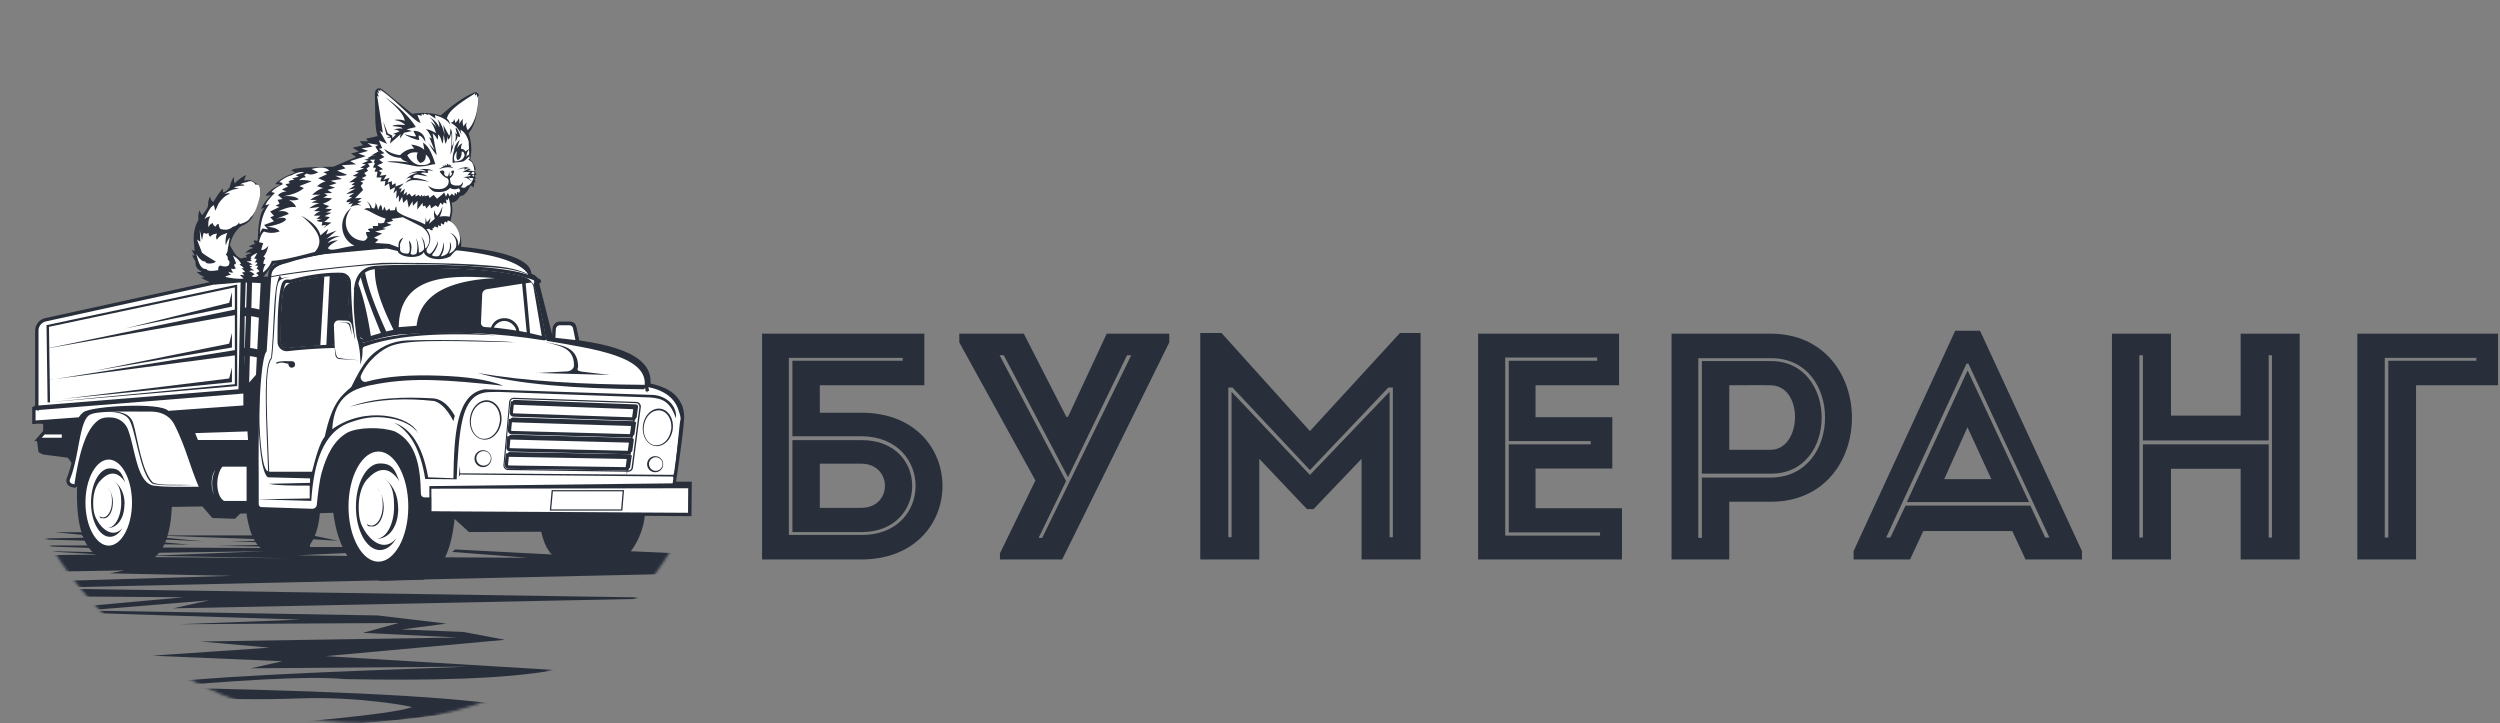 <svg xmlns="http://www.w3.org/2000/svg" width="992" height="287" fill="none" viewBox="0 0 992 287">
  <rect x="0" y="0" width="992" height="287" fill="#808080" stroke="none"/>
  <path fill="#282F3B" d="M958.688 152.88V222h-23.296v-89.6H991.2v20.48h-32.512Zm23.936-9.728V142h-36.352v71.296h1.408v-70.144h34.944ZM912.516 132.4V222h-23.424v-35.968h-27.648V222H838.02v-89.6h23.424v32.512h27.648V132.4h23.424ZM848.9 213.296h1.408v-36.992h49.92v36.992h1.28v-72.32h-1.28v33.792h-49.92v-33.792H848.9v72.32Zm-68.213-66.176-24.064 52.096h48.512l-24.32-52.096h-.128Zm23.04 74.88-5.248-11.264h-35.328L757.903 222h-22.4v-3.328l40.32-87.424h9.856l40.448 87.424V222h-22.4Zm9.472-8.704-32.128-68.992h-.768l-31.872 68.992h1.664l6.016-12.672h49.536l5.888 12.672h1.664Zm-32.512-43.776 9.472 20.608h-18.688l9.216-20.608Zm-77.868 19.968c28.416-.256 28.544-47.36 0-47.36h-28.928v71.296h1.408v-23.936h27.52ZM686.179 222h-22.912v-89.6h39.424c42.88.128 42.88 66.688 0 66.688h-16.512V222Zm-10.88-78.72h27.52c26.496 0 26.88 44.672 0 44.672h-27.52V143.28Zm27.264 35.2c12.544 0 13.312-25.472 0-25.6-5.376-.128-11.136 0-16.384 0v25.6h16.384Zm-105.294-36.608v70.656h37.632v-1.28h-36.224v-34.944h32.512v-1.28h-32.512v-31.872h35.072v-1.28h-36.48Zm45.184-9.472v20.48h-33.152v12.672h30.464v20.352h-30.464v15.744h34.304V222h-57.088v-89.6h55.936Zm-122.669 38.656 35.712-38.912h8.192V222h-23.424v-39.936l-19.072 19.968h-2.56l-18.944-19.968V222h-23.424v-89.856h8.448l35.072 38.912Zm31.616 42.112h1.28v-59.392h-1.792l-31.104 32.768-30.72-32.768H487.4v59.392h1.28V155.44l31.104 33.024L551.4 155.44v57.728Zm-154.757-72.192 26.368 49.92-10.88 22.528h1.408l35.328-72.448h-1.664l-23.424 48.384-25.472-48.384h-1.664Zm.128 81.024v-2.432l14.08-28.928-30.208-54.784V132.4h25.6l16.896 33.024h.64l15.36-33.024h24.832v3.456L421.475 222h-24.704Zm-54.827-10.88h-27.52v-36.48h27.52c26.88 0 26.496 36.48 0 36.48Zm-.256-27.136h-16.384v17.536h16.384c12.672 0 12.544-17.536 0-17.536Zm-16.384-20.224h16.512c42.88 0 42.88 58.112 0 58.24h-39.424v-89.6h64.384v20.48h-41.472v10.88ZM358.2 142h-45.184v70.272h28.928c28.544 0 28.416-38.912 0-39.168h-27.52v-29.952H358.2V142Z"/>
  <mask id="a" width="288" height="287" x="0" y="0" maskUnits="userSpaceOnUse" style="mask-type:luminance">
    <path fill="#fff" d="M143.731 286.786c79.381 0 143.732-64.199 143.732-143.393S223.112 0 143.731 0C64.351 0 0 64.2 0 143.393c0 79.194 64.35 143.393 143.731 143.393Z"/>
  </mask>
  <g mask="url(#a)">
    <path fill="#282F3B" d="M142.448 309.421c6.539-10.584-2.628-20.127-16.744-22.084 16.683.734 46.81-3.243 76.877-7.219-30.739-4.649-84.699-6.179-140.86-7.402 29.822-2.447 59.155-4.711 75.288-3.242 33.183.611 63.005.061 83.294-3.61l-91.055-5.505 71.133-6.485-16.5-3.12-24.566-.979 17.844-2.324-27.316-3.242-115.988-1.958 49.133-4.038-14.3 3.182 201.786-4.099-259.78-3.915 277.686-6.118-12.834-1.652 14.3-.611s-16.622-3.181-16.194-3.181c.428 0 18.883-1.224 18.883-1.224l-76.388-3.364 14.667 2.324-13.506-.183 13.872 1.284-50.599-2.63-1.1.979 29.944 2.324-32.144-.183-59.216-.796 31.228-1.468-3.85-1.835h-22.428l.183-3.12 11 .673-10.205-2.141h-62.7l46.017 1.652 1.894.428-17.66.245 16.255.55 2.566.734-24.2.551 22.917.306-1.772.55-46.505-.244.978-1.285 13.26.183-13.26-1.223 1.1-.918 17.66.796-19.25-1.836-4.827 6.485 49.01-.734-46.016 1.835 54.694.979-64.471-.551-12.65-4.527-4.706-5.261H21.633l10.756 1.04 1.1 1.163-26.095.428 26.828.734.978 1.896H8.189c0 .061 27.56.979 27.56.979s4.645 1.713 4.156 1.713c-.489 0-23.1-.489-23.1-.489l23.345 1.407-50.05.55 17.967.673-12.161.306 11 .979-23.222 1.162s23.222.428 22.794.428c-.428 0-19.128 1.285-19.128 1.285l21.755-.489-13.077.917 19.127 1.407H7.272c0 .061 18.333.734 18.333.734l-5.744-1.162 29.455-.489-5.805 1.162 48.643.979-98.937 2.936 17.722.551-17.417 2.08 40.455 1.223-21.327 1.285 60.194.428-60.622 5.506 106.943 3.364-48.094 1.835 87.083-.489-14.178 3.915 37.705 1.835-102.054 1.591 27.316 2.447-46.627 3.181 51.76 2.202-12.588 2.814 86.593-.673c-54.266 2.019-110.793 3.916-133.098 8.014-.184 3.61 35.016 5.751 65.877 4.588 23.955-.856 45.099 3.304 44.549 3.487-8.067 3.059-53.41 6.607-52.983 6.546 0 0 32.083 3.976 32.206 22.084l-.184.184Z"/>
  </g>
  <path fill="#282F3B" d="M106.943 109.747H96.126l-81.52 51.876-1.1 5.995 3.605.612v2.997l-2.506 3.12.673 5.078 1.772.917 9.838 1.285 4.095 5.445c-1.833 20.677 1.833 34.196 12.833 35.175h16.011c5.378-3.059 7.883-10.583 8.372-21.105l12.1-.184 3.972 4.588 8.983.306 2.017-2.019 2.505-.122c1.284 8.687 4.095 14.682 9.411 15.416l9.228.612c6.05-.306 9.717-6.668 10.511-16.089l5.317-.184c1.772 13.826 7.7 24.103 18.699 27.039l17.172-.489c8.617-4.466 11.123-13.703 12.284-24.103l5.683 5.2 28.661-.122c1.1 4.649 3.055 10.95 11.977 13.764l15.522.245c8.006-2.753 13.078-13.092 13.628-20.616l-18.639-26.122-130.47-68.393.183-.122Z"/>
  <path fill="#fff" d="m106.943 109.747-1.772 29.364c-3.85 5.138-3.178 50.285-3.178 50.285v10.645c0 .978.795 1.835 1.772 1.835l20.106.673c1.283 0 2.383-.918 2.505-2.203.306-3.242.978-9.298 1.895-12.601 1.894-6.73 4.644-12.48 9.838-15.478 4.034-2.141 13.384-2.263 18.395-.428 8.127 4.16 9.655 13.581 9.838 24.103 0 1.162.978 2.08 2.139 2.08h1.956v5.506l103.276.611.122-12.357h-6.355c0-.061 2.811-17.863 3.3-25.51.183-2.508-.428-5.016-1.772-7.096-2.261-3.548-5.928-5.2-11.611-6.484 1.528-12.235-16.867-16.212-38.561-18.23l-5.866-23.186c-.184-.673-.611-1.223-1.223-1.529l-1.588-.795c.366-6.301-15.034-9.727-33.306-10.828-18.272-1.101-45.038-.428-63.31 5.628-4.828 1.04-6.6 3.181-6.539 5.995"/>
  <path stroke="#282F3B" stroke-miterlimit="10" stroke-width="1.333" d="m106.943 109.747-1.772 29.364c-3.85 5.138-3.178 50.285-3.178 50.285v10.645c0 .978.795 1.835 1.772 1.835l20.106.673c1.283 0 2.383-.918 2.505-2.203.306-3.242.978-9.298 1.895-12.601 1.894-6.73 4.644-12.48 9.838-15.478 4.034-2.141 13.384-2.263 18.395-.428 8.127 4.16 9.655 13.581 9.838 24.103 0 1.162.978 2.08 2.139 2.08h1.956v5.506l103.276.611.122-12.357h-6.355c0-.061 2.811-17.863 3.3-25.51.183-2.508-.428-5.016-1.772-7.096-2.261-3.548-5.928-5.2-11.611-6.484 1.528-12.235-16.867-16.212-38.561-18.23l-5.866-23.186c-.184-.673-.611-1.223-1.223-1.529l-1.588-.795c.366-6.301-15.034-9.727-33.306-10.828-18.272-1.101-45.038-.428-63.31 5.628-4.828 1.04-6.6 3.181-6.539 5.995"/>
  <path stroke="#282F3B" stroke-miterlimit="10" stroke-width="1.333" d="m209.73 108.891 2.628 1.59 5.867 24.103h-1.222c19.555 3.365 40.577 6.179 39.477 18.413l.428 2.264"/>
  <path fill="#fff" stroke="#282F3B" stroke-miterlimit="10" stroke-width="1.333" d="m14.605 161.623 80.666-6.546.916-45.33-78.099 17.129c-2.016.428-3.483 2.263-3.483 4.282v30.465Zm-1.1.551 83.722-6.73v6.057l-30.678 2.202c-2.628-3.548-30.372-1.897-33.183.489-1.589 1.346-1.589 2.019-1.589 2.019l-18.333 1.346v-5.383h.061Z"/>
  <path fill="#fff" stroke="#282F3B" stroke-miterlimit="10" stroke-width="1.333" d="m30.066 193.006-1.65-.429c-1.16-.305-1.71-1.529-1.283-2.63 3.972-9.604 3.483-24.47 8.739-26.183 3.178-1.407 13.994-1.101 24.016-1.101 4.278 0 8.006 1.713 10.022 5.75 4.706 9.421 5.928 16.212 9.961 25.388-7.089 0-13.627.245-19.188-.489-7.028-1.408-7.578-14.621-10.45-22.452a6.807 6.807 0 0 0-5.99-4.526c-1.71-.123-3.238 0-4.521.734-5.378 3.609-7.884 14.009-9.656 26.06v-.122Z"/>
  <path fill="#282F3B" d="M165.914 171.717c-1.894-2.08-3.911-3.976-9.288-5.383-6.478-1.346-11.122-1.04-17.172 1.101-11.55 3.67-14.972 16.823-15.95 31.321l-21.572-.612 20.961-.367V192.7c-6.478 0-13.261 0-16.195-.734l16.317-.367v-1.774l-16.744-.429c-5.072-3.548-4.461-48.633-1.1-50.285l1.772-29.364c14.666-2.997 44.733-5.444 44.733-5.444s27.683-.245 41.799 1.04c7.639.55 12.711 1.529 17.783 4.282-5.561-2.447-10.694-3.243-18.15-3.671-12.71-.795-23.588-1.59-41.677-1.04-15.888.796-44.121 4.772-44.121 5.2l-1.834 29.058c-3.911 4.772-3.3 47.533.917 47.838-.856-22.022-2.017-41.659 1.161-45.024 1.161-10.216.917-24.347 2.383-29.608 1.467-5.261 1.039-1.774 2.078-2.019 1.039-.245 1.895-.428 2.933-.551-1.405.306-2.75.612-3.544 1.163-1.283.734-1.65 3.058-2.017 9.42-.489 8.381-1.039 20.005-1.589 21.962-3.299 3.671-1.588 26.305-.977 44.841h16.988c1.467-5.75 2.934-11.256 5.073-14.009 2.872-13.52 6.661-16.272 10.511-19.637 2.322-4.772 4.461-8.626 6.538-11.011 3.911-4.588 9.656-7.28 15.645-7.464 16.438-.489 39.477.306 42.655.734-18.884-.244-40.883-1.468-48.4 1.224-4.278 1.285-10.083 6.117-12.589 11.929-.55 1.285.489 2.753 1.895 2.569 8.189-2.324 18.333-2.875 29.577-2.447 10.022.367 18.822 1.468 24.994 3.977-22.916-2.386-35.199-3.304-49.927-.734-9.655 1.651-17.111 4.465-17.966 17.985 13.139-9.421 31.044-5.322 33.977 1.468l.122-.061Z"/>
  <path fill="#282F3B" d="M138.537 161.501c9.961-3.793 21.511-4.099 33.55-3.426 3.666.428 6.233 3.181 8.372 6.913l-.55 2.141s-3.178-6.913-7.7-8.014c-10.328-1.101-21.144-1.101-33.733 2.386h.061Z"/>
  <path fill="#282F3B" d="M156.076 167.618c6.844 2.202 11.611 9.115 13.811 21.778l10.022.367c.306-17.251 1.1-33.768 12.528-35.297l65.754 2.202c6.356 0 10.633 4.588 10.022 9.36-2.322-6.913-5.622-7.953-10.205-8.32-18.7-.612-60.133-2.202-60.133-2.202-2.872.122-5.011-.184-7.577.856-7.334 2.998-8.189 14.927-9.106 33.829l-12.466-.122c-1.772-11.134-5.745-19.025-12.65-22.512v.061Z"/>
  <path fill="#282F3B" d="M267.419 191.782s2.811-17.741 3.3-25.388c.489-7.646-.428-5.016-1.773-7.096-2.261-3.548-5.927-5.2-11.611-6.484 1.528-12.235-16.866-16.212-38.56-18.23l-5.928-23.43a1.802 1.802 0 0 0-.978-1.224l-1.833-.917c.367-6.301-15.033-9.727-33.305-10.828-18.272-1.101-45.038-.428-63.31 5.628-4.828 1.04-6.6 3.181-6.539 5.995.367-.918.305-2.997 3.544-4.466 21.633-9.665 90.81-10.093 99.182 3.548l1.956 1.163c.428.244.733.673.855 1.162l5.684 23.308h-1.223c19.556 3.364 40.517 6.117 39.417 18.413l.488 2.998.367-2.325c5.256.979 10.144 3.609 11.917 8.687 1.772 5.077.855 3.854.672 5.811l-2.445 23.675h.123Z"/>
  <path fill="#fff" stroke="#282F3B" stroke-miterlimit="10" stroke-width="1.333" d="M15.094 174.347h10.083v-2.63h-7.76l-2.323 2.63Z"/>
  <path fill="#282F3B" d="M42.533 163.458s5.989-.428 8.433 2.631c2.811 3.487 4.4 21.656 9.289 25.632 1.161 1.101 10.694.917 16.989.734-7.395-.245-14.972.306-16.745-1.162-4.4-4.711-5.866-17.496-7.638-23.369-.55-1.774-1.895-3.242-3.667-3.854-3.422-1.223-6.417-.673-6.6-.551l-.061-.061Z"/>
  <path stroke="#282F3B" stroke-miterlimit="10" stroke-width="1.333" d="M141.104 114.886c.611-5.873 3.3-8.32 7.7-8.748 22-1.224 48.949-.061 59.46 3.181 10.511 3.242 3.422 1.957 4.156 3.793 1.833 4.404 3.238 12.112 4.644 20.004.122.673-.428 1.284-1.1 1.284-18.516-2.997-35.933-3.792-57.627-2.324-3.361.367-8.678 1.59-12.222 2.753-3.544 1.162-3.85-.306-4.094-2.264-.856-6.851-1.223-10.522-.856-17.679h-.061Z"/>
  <path fill="#282F3B" d="M216.514 133.238c-1.467-8.381-2.872-15.661-4.645-19.882-.122-.306-.244-.611-.427-.856l-.306-.428c-.794-1.04-1.833-1.774-3.117-2.203-7.211-2.263-23.099-3.609-41.432-3.609-18.333 0-12.1.184-17.783.489h-.062c-.183 7.464 3.3 15.722 7.395 24.103l-2.872.673c-3.667-8.136-6.967-16.15-8.434-23.43-.672.49-1.222 1.101-1.711 1.835 1.589 6.179 4.767 14.254 8.006 22.207l-3.972 1.162c-1.223-7.647-2.75-14.988-5.073-20.983a11.702 11.702 0 0 0-.488 2.753c-.367 7.035 0 10.583.855 17.557.183 1.407 1.344 2.019 2.444 2.019 1.1 0 .673 0 .978-.184 3.789-1.223 9.045-2.447 12.345-2.752 7.088-.49 13.688-.735 20.044-.735 6.355 0 10.816.184 16.133.551.366 0 .733 0 1.1.061 3.178.245 6.294.551 9.472.918.367 0 .733.061 1.1.122 2.628.306 5.316.673 8.005 1.101l.978.123c.306 0 .611.122.917.122a.557.557 0 0 0 .428-.183.478.478 0 0 0 .122-.49v-.061Zm-51.211-3.976-7.088.55c.366-20.065 18.21-20.983 38.255-19.453-17.478.917-29.7 5.872-31.167 18.903Zm30.617.795c.794-1.591 2.383-2.692 4.277-2.692 1.895 0 4.217 1.652 4.645 3.793-3.056-.489-6.295-.918-8.922-1.162v.061Zm10.144 1.346c-.367-2.875-2.872-5.139-5.806-5.139-2.933 0-4.583 1.529-5.438 3.671a86.476 86.476 0 0 1-2.567-.184c-.672-.061-1.406-.734-1.406-1.529l.489-11.379c0-1.04.795-1.896 1.834-2.08l13.994-2.202 1.833 19.331c-.916-.183-1.894-.367-2.872-.55l-.061.061Zm4.278.917c-.184-2.63-1.345-15.293-1.773-19.881l2.262-.367c.305.367.549.856.794 1.529.672 3.854 2.322 13.581 3.117 18.291.061.551.183 1.04.244 1.407l-4.644-1.101v.122Zm-27.744 55.486 84.637.611.612-2.141-.489 3.487-.367-.673-84.393-.795-.55.979.427-4.588.123 3.12Z"/>
  <path fill="#282F3B" d="m252.508 159.482-48.583-1.652c-.978 0-1.833.673-1.894 1.652l-2.261 25.02c-.123 1.04.733 2.019 1.833 2.019l47.727.673c.917 0 1.711-.673 1.833-1.59l3.117-24.042c.122-1.101-.672-2.019-1.772-2.08Zm1.222 2.019-3.117 24.041c-.061.673-.672 1.163-1.344 1.163l-47.727-.673c-.367 0-.733-.184-.978-.428a1.548 1.548 0 0 1-.367-1.04l2.262-25.021a1.336 1.336 0 0 1 1.344-1.223l48.583 1.651c.366 0 .733.184.977.49.245.306.367.673.306 1.04h.061ZM109.877 144.25c-.306.122-.428-.306-.184-.429 1.528-.673 3.728-.489 6.172-.489 1.467 0 1.712 2.263.184 2.508-1.528.245-.306 0-.489 0-.795-.061-1.161-.856-1.1-1.468l-2.322-.489c-1.1 0-1.406.122-2.261.428v-.061Z"/>
  <path stroke="#282F3B" stroke-miterlimit="10" stroke-width="1.333" d="M138.598 112.133c.123 7.219.612 14.376 1.528 21.533a3.264 3.264 0 0 1-3.239 3.671c-7.577.061-15.216.489-22.794 1.346-1.772.183-3.3-1.224-3.3-2.998 0-7.035 0-13.458.917-19.576.917-6.117 1.955-4.037 4.094-4.588 6.6-1.774 13.383-2.814 19.617-2.63 1.772 0 3.116 1.468 3.177 3.242Z"/>
  <path fill="#282F3B" d="M115.987 112.01a80.685 80.685 0 0 1 12.711-2.385l-1.589 27.467c-4.338.245-8.738.55-13.077 1.04h-.245c-.672 0-1.283-.245-1.711-.734a2.451 2.451 0 0 1-.733-1.774v-1.346c0-6.423.061-12.48.917-18.169.305-2.019 1.772-3.67 3.727-4.16v.061Zm22.978 23.859c-.489.611-1.283.917-2.078.917-2.444 0-4.889.061-7.394.184l1.344-27.529c1.039 0 2.017-.061 3.056-.061h1.528c1.466 0 2.627 1.224 2.688 2.753.123 7.157.612 14.376 1.528 21.595.122.795-.122 1.59-.672 2.141Zm-120.51-6.791.428 30.587h.978l-.122-8.992 73.454-9.666v11.44l-73.332 7.096 74.249-6.362v-40.253l-75.655 16.089v.061Zm74.738 9.849L19.74 150.734l-.184-12.602 73.638-13.091v13.947-.061Zm0-16.089-73.638 15.233-.122-8.381 73.76-15.661v8.809Z"/>
  <path fill="#fff" stroke="#282F3B" stroke-miterlimit="10" stroke-width="1.333" d="M98.693 111.46H96.86l-.367 11.317c.55-.061 1.161-.122 1.834-.061l.366-11.256Zm.672.061-.305 11.256c1.405.122 2.872.428 4.461.856l.611-11.929-4.706-.244-.06.061Zm-.794 27.162c1.283.061 2.689.367 4.156.734l.672-13.887c-1.161-.306-2.934-.673-4.4-.795l-.428 14.009v-.061Zm-.428 14.926 4.094-4.649.367-7.708c-1.222-.306-2.811-.612-4.094-.612l-.367 12.969Zm-1.773-14.804v2.325c.245-.306.734-.429 1.345-.429l-.489 14.009-1.1.245.306-29.853c.367-.306.978-.367 1.833-.367l-.489 14.009c-.488 0-.977 0-1.405.122v-.061Z"/>
  <path fill="#282F3B" d="M142.937 144.678c.55-1.652.978-3.181.917-5.995a1.27 1.27 0 0 1 1.161-1.285c12.344-4.527 30.371-5.383 51.516-4.343-19.983-2.386-37.278-1.285-52.189 2.875-1.1-.306-1.955-.673-2.872-2.386 1.039 3.242 1.65 7.402 1.467 11.134Zm124.482 47.104-97.044 1.101v10.706l103.216.612.122-12.358h-6.355l.061-.061Zm5.683 11.929L171.17 203.1v-9.177l102.054-.183-.122 9.971Z"/>
  <path fill="#282F3B" d="m218.897 194.474-.733 8.136h28.783l.672-8.136h-28.722Zm27.561 7.646h-27.744l.672-7.157h27.683l-.611 7.157Z"/>
  <path fill="#fff" stroke="#282F3B" stroke-miterlimit="10" stroke-width="1.333" d="M150.148 223.532c6.919 0 12.528-10.079 12.528-22.512 0-12.434-5.609-22.513-12.528-22.513-6.919 0-12.528 10.079-12.528 22.513 0 12.433 5.609 22.512 12.528 22.512Z"/>
  <path fill="#282F3B" d="M157.298 213.56c-1.711 2.875-3.972 4.711-6.539 4.711-5.255 0-9.533-7.708-9.533-17.19 0-9.482 4.278-17.19 9.533-17.19 5.256 0 5.989 2.814 7.7 7.096-3.239-5.139-7.517-6.24-12.161-1.407-2.383 2.08-3.972 6.423-3.972 11.501 0 5.077.916 7.096 2.322 9.421 1.894 3.303 7.578 9.115 12.65 3.058Z"/>
  <path fill="#282F3B" d="M152.287 201.019c0 4.344-2.017 7.892-4.522 7.892-2.506 0-1.65-.428-2.323-1.101.55.489 1.223.734 1.895.734 2.505 0 4.522-3.548 4.522-7.892 0-4.343-.856-5.383-2.2-6.79 1.528 1.285 2.567 3.976 2.567 7.157h.061Z"/>
  <path fill="#282F3B" d="M158.031 201.692c0 7.892-4.216 12.358-8.677 12.052 3.911 0 7.027-5.69 7.027-12.725 0-7.035-1.528-9.237-3.85-11.317 2.445 2.141 5.439 5.445 5.439 11.99h.061Z"/>
  <path fill="#fff" stroke="#282F3B" stroke-miterlimit="10" stroke-width="1.333" d="M43.144 217.169c5.467 0 9.9-7.942 9.9-17.74 0-9.798-4.433-17.741-9.9-17.741-5.468 0-9.9 7.943-9.9 17.741s4.432 17.74 9.9 17.74Z"/>
  <path fill="#282F3B" d="M48.766 209.339c-1.345 2.264-3.178 3.671-5.133 3.671-4.156 0-7.517-6.057-7.517-13.581 0-7.525 3.361-13.581 7.517-13.581 4.155 0 4.705 2.202 6.11 5.628-2.566-4.037-5.927-4.955-9.594-1.101-1.894 1.652-3.178 5.078-3.178 9.054s.734 5.628 1.834 7.463c1.467 2.631 5.989 7.158 10.022 2.447h-.061Z"/>
  <path fill="#282F3B" d="M44.794 199.429c0 3.426-1.59 6.24-3.545 6.24-1.955 0-1.283-.306-1.833-.918.428.367.978.551 1.467.551 1.955 0 3.544-2.814 3.544-6.24s-.672-4.282-1.711-5.384c1.222.979 2.078 3.182 2.078 5.69v.061Z"/>
  <path fill="#282F3B" d="M49.377 199.979c0 6.24-3.3 9.727-6.844 9.543 3.055 0 5.56-4.526 5.56-10.032s-1.222-7.28-2.994-8.932c1.895 1.713 4.34 4.283 4.34 9.482l-.062-.061Zm.611-69.738 42.044-8.565v-5.811l-1.1 4.282-40.944 10.094Zm-12.405 16.884 54.45-9.237v-5.812l-1.1 4.282-53.35 10.767Zm-12.406 11.134 66.855-6.607v-5.812l-1.1 4.343-65.755 8.076Zm168.604.611c-3.422-.489-6.661 2.631-7.272 6.913-.611 4.282 1.711 8.136 5.133 8.625 3.422.49 6.661-2.63 7.272-6.912.611-4.282-1.711-8.136-5.133-8.626Zm4.461 8.687c-.489 3.732-3.117 6.546-6.05 6.546h-.611c-1.467-.184-2.811-1.163-3.667-2.631-.916-1.529-1.283-3.426-.977-5.444.488-3.732 3.116-6.546 6.049-6.546h.612c3.116.428 5.255 4.037 4.705 8.075h-.061Zm-6.6 11.072c-1.833 0-3.361 1.53-3.361 3.365 0 1.835 1.528 3.365 3.361 3.365 1.833 0 3.361-1.53 3.361-3.365 0-1.835-1.528-3.365-3.361-3.365Zm.245 6.118a2.871 2.871 0 0 1-2.873-2.875 2.871 2.871 0 1 1 5.745 0 2.87 2.87 0 0 1-2.872 2.875Zm70.154-22.573c-3.239-.428-6.355 2.508-6.905 6.607-.55 4.098 1.65 7.769 4.889 8.197 3.238.428 6.355-2.508 6.905-6.607.55-4.099-1.65-7.769-4.889-8.197Zm4.217 8.32c-.489 3.548-2.933 6.178-5.744 6.178h-.612c-1.405-.183-2.688-1.101-3.483-2.508-.855-1.468-1.222-3.303-.917-5.139.489-3.548 2.934-6.178 5.745-6.178h.611c2.994.428 4.95 3.854 4.461 7.647h-.061Zm-6.295 10.521a3.158 3.158 0 0 0-3.178 3.181 3.158 3.158 0 0 0 3.178 3.182 3.158 3.158 0 0 0 3.178-3.182 3.158 3.158 0 0 0-3.178-3.181Zm.245 5.812c-1.467 0-2.689-1.224-2.689-2.692 0-1.468 1.222-2.691 2.689-2.691 1.466 0 2.688 1.223 2.688 2.691 0 1.468-1.222 2.692-2.688 2.692Zm-7.028-25.326-.55 3.976c-.061.428-.489.795-.978.795h-.183l.489-3.609c.061-.551-.367-.979-.917-1.04l-47.727-1.774v-.367c.061-.49.55-.857 1.039-.795l47.911 1.774c.55 0 1.038.489.916 1.04Zm-.855 6.668-.55 3.976c-.061.428-.489.795-.978.795h-.183l.488-3.609c.062-.55-.366-.979-.916-1.04l-47.605-1.468v-.367c.061-.489.55-.856 1.039-.795l47.849 1.468c.55 0 1.039.489.917 1.04h-.061Zm-.856 6.607-.55 3.976c-.061.428-.489.795-.978.795h-.183l.489-3.609c.061-.551-.367-.979-.917-1.04l-47.422-1.224v-.367c.062-.489.55-.856 1.039-.795l47.605 1.224c.55 0 1.039.489.917 1.04Zm-.855 6.484-.55 3.977c-.062.428-.489.795-.978.795h-.184l.489-3.609c.061-.551-.366-.979-.916-1.04l-47.116-.857v-.367c.061-.489.55-.856 1.039-.795l47.36.856c.55 0 1.039.49.917 1.04h-.061Z"/>
  <path stroke="#282F3B" stroke-miterlimit="10" stroke-width="1.333" d="m251.897 162.663-.489 3.61-47.605-1.591c-.55 0-.978-.489-.917-.979l.367-3.793 47.727 1.774c.55 0 1.039.49.917 1.04v-.061Zm-.856 6.668-.489 3.609-47.482-1.284c-.55 0-.978-.49-.917-.979l.367-3.793 47.605 1.468c.55 0 1.039.49.916 1.04v-.061Zm-.855 6.607-.489 3.609-47.239-1.04c-.55 0-.977-.489-.916-.979l.366-3.792 47.422 1.223c.55 0 1.039.489.917 1.04l-.061-.061Zm-.856 6.484-.489 3.61-46.993-.673c-.55 0-.978-.49-.917-.979l.367-3.793 47.116.857c.55 0 1.038.489.916 1.04v-.062Z"/>
  <path fill="#282F3B" d="M189.564 147.981c15.644 4.649 39.172 6.179 65.816 6.485.733 0 1.039-2.019 0-1.774-24.2-.184-46.81-1.346-65.816-4.711Zm23.1 0s29.516.795 29.333.795c-.183 0-6.905-.795-10.45-1.223-3.544-.428-2.078-1.101-2.139-2.325-.305-8.442-7.7-8.075-13.444-9.665 5.622 1.713 11.855 2.019 11.794 9.482 0 1.284-1.466 2.263-2.75 2.324l-12.344.673v-.061Z"/>
  <path fill="#fff" stroke="#282F3B" stroke-miterlimit="10" stroke-width="1.333" d="M87.693 184.502H98.51v14.927h-9.778c-3.544-1.774-4.339-9.727-1.283-14.376-1.161.734-2.322 3.12-2.567 5.75-.244 2.631.672 7.525 2.69 8.687h-.429c-4.583-.734-5.805-14.437.611-14.926l-.06-.062ZM76.45 171.228l1.65 4.037h21.02l-.305-4.772-22.367.735Z"/>
  <path fill="#282F3B" d="m219.447 134.584.183-4.649c0-1.285 1.1-2.325 2.384-2.325h4.216c1.161 0 2.139.734 2.384 1.835.55 2.447 1.405 6.362 1.344 6.362-.061 0-10.511-1.223-10.511-1.223Z"/>
  <path fill="#fff" stroke="#282F3B" stroke-miterlimit="10" stroke-width="1.333" d="m219.692 134.645.183-3.915c0-1.285 1.039-2.325 2.2-2.325h3.85c1.039 0 1.955.734 2.139 1.836.489 2.446 1.1 5.444 1.1 5.444-.061 0-9.472-1.04-9.472-1.04Z"/>
  <path fill="#fff" d="M132.487 129.078c0-1.101.856-2.018 1.956-1.957l3.238.122c.856 0 1.65.673 1.834 1.468l3.177 14.315-8.127-1.223c-.917-.123-1.589-.918-1.65-1.836l-.428-10.889Z"/>
  <path fill="#282F3B" d="m134.321 127.733 3.544.244c.55 0 1.039.429 1.161.979l.611 3.976-.916-3.364c-.123-.795-.795-1.346-1.528-1.468l-2.872-.367Zm-1.528 9.849c.366 1.896.489 3.854 1.405 4.404 1.589.367 5.134.673 8.434.979l-7.884-.489c-.794 0-1.466-.612-1.65-1.407l-.366-3.548.061.061ZM85.31 112.928l18.028-1.529 5.255-6.73 18.883-3.731 25.911-2.386 4.4 1.04c.611 2.63 8.8 3.487 10.389.428.55 2.447 5.988 3.977 10.511 1.713 1.894-2.141 2.322-2.936 4.033-2.447 1.161-5.567-1.222-8.687-3.911-11.623.428-2.692 1.1-3.61.367-7.28 1.222 0 2.444-.917 3.544-2.691 1.955.367 3.85-3.854 3.85-3.854.244-.612 1.283.55 1.283.55.245-.673.367-1.407.184-2.019l.611.184c0-.673-.123-1.162-.489-1.468-.122-.367.183-.184.489 0 .183-.55 0-.918-.306-1.285.122-.673.428-.367.672-.122 0-.55-.427-1.346-.855-2.203.183-.183.366 0 .55.184 0-.795-.184-1.53-.55-2.141 0 0-.795-1.652-1.589-2.141.733-3.487.55-6.974-.611-10.522 2.75-3.243 3.483-8.259 4.094-14.56.122-1.162-1.039-2.019-2.078-1.53-4.277 1.836-8.677 5.078-13.138 9.055-3.422-1.163-7.272-1.224-11.306-.673l-11.733-9.544c-1.589-1.345-3.117-.244-3.055 1.836.244 6.851-.184 13.03 1.1 16.578l-4.584.979.734 1.04h-3.3l1.344 1.59-4.094.979 2.383 1.53-3.055.733 2.016 1.407-8.983 3.854c-6.722.245-15.217 0-16.805 1.53.794.183 1.222.49 1.466.856-3.727 1.285-7.027 3.304-7.761 4.588.856-.06 1.589 0 2.017.306-2.2.612-4.156 2.203-5.928 4.099.672.184 1.467.122 2.445-.122-1.467 1.04-3.423 3.609-4.156 5.567l1.467-.612c-2.078 1.835-2.628 7.524-2.811 13.091-.367.184-.917.061-1.528-.122-.061.55.122 1.1.611 1.59-.733-.183-1.65.306-2.628 1.04.795 0 1.467 0 1.711.55-1.222.184-2.26.918-3.177 1.958 1.038-.428 1.833-.428 2.566 0-.978.123-1.955.612-2.383.918.489.306.611.612.306.918-.55-.184-1.04-.123-1.59.244-2.077.061-3.422-2.63-4.888-5.2.61-3.058 1.955-5.689 4.522-7.646 3.239-1.163 4.828-3.548 5.622-6.546 1.833-5.2 2.995-9.666.061-10.4-1.283-1.223-2.75-1.713-4.4-.978-.122-.796.184-1.591.734-2.325-1.712.612-3.178 1.896-4.645 3.303-.305-.673-.367-1.59-.305-2.63-.795 1.101-1.345 2.57-1.711 4.22-.856 1.102-1.712 1.897-2.445 2.02-.367-.306-.244-.918-.122-1.53-.856.49-2.445 2.998-3.911 5.322-.795-.305-1.1-1.223-1.283-2.202-.55 1.04-.795 2.141-.795 3.365 0 1.223-1.222 2.63-2.322 4.037-.489-.428-.794-1.1-1.039-1.957-.489 1.284-.672 2.569-.428 3.854-1.466 2.386-2.016 5.138-1.894 8.258l.367 4.038c-.55 0-.55 0-1.284-.612.55 1.04.611 1.346 1.284 2.447-.306.061-.673 0-.978-.184.183.673.672 1.591 1.344 2.631-.122.918 0 1.774.55 2.447.245.612 1.1 1.04 1.895 1.529-.612.245-1.284.184-2.017.062.611.795 1.772 1.468 3.056 2.079-.306.184-.795.245-1.345.184.733.734 3.3 1.652 5.622 2.814h-.06Z"/>
  <path fill="#fff" d="m186.264 62.765-.305-6.729c-.734-2.202-1.772-3.854-3.239-4.527l.367 1.897c-1.1-2.264-2.506-3.855-4.339-4.711l.55-.122c.611-.306.916-.734.794-1.407.367.428.489.979.489 1.59.856-.611 1.344-1.285 1.467-1.896.366.795.122 2.324.122 2.324s.855-1.529 1.65-2.018c-.428.979-.245 2.018.244 3.12 0-.551.489-1.163 1.222-1.713-.55.917-.305 1.957.306 3.058 2.628-2.569 4.094-7.035 4.278-13.764l-.611.979v-1.53c-.184.306-.55.49-.917.551.183-.306.244-.612.244-.856-5.316 3.364-10.816 6.79-11.244 10.093.795.49 1.1 1.652 1.467 2.692-1.039-2.08-3.361-3.303-6.233-4.099l.244 1.346-2.933-1.896.122.49-1.65-.551-.245.55-.733-.49-.122.796-1.65-.367 1.283 3.181c-2.505-.428-9.533-8.931-16.255-13.336l.55.979-1.1-.734.244 1.468-.672-.612.672 1.897-.672-.428 2.261 14.681-1.222-.734 2.872 5.139-3.239-1.407 1.345 3.12-1.284.244 2.139 1.775-1.466.367 1.466 1.1-2.077 1.102 1.588 1.223-2.322.98 2.261 1.529-1.711.611 1.222.796-.794 1.223 2.689-.367-1.222 2.019 2.383-.857-.733 1.897 1.65-.55.122 1.528 1.405-.734v1.346c-.061 0 3.3-1.284 3.3-1.284l-2.077 2.018h1.222l-.672 1.713 1.894-1.59-.55 2.447 1.344-1.224-.122 1.53 1.1-.857.978 1.224 1.467-1.04v1.04l1.222-.673.611.673.733-.735.122.735.978-.551v.55c0-.183 1.528-.489 1.528-.489l.367 1.04 1.65-1.223 1.344 1.53 2.017-1.653.794-.856.733 1.652.734-1.469.672 1.346.917-1.04.977.918.184-1.346.855.856v-1.162c.061 0 .856.367.856.367l.428-.917-.489-.857c-1.222.55-2.384.55-3.545-.122-1.466 1.652-3.911 1.774-5.927 1.53-1.406-.246-2.139-1.591-2.811-2.387.977.49 1.833 1.102 2.933 1.224 1.1.122 3.911.55 5.133-1.958.183-.795.306-1.53-.305-2.202-1.162-.306-2.384-1.53-3.117-2.692.672-.55 1.222-.55 1.711-.183.244.428.183.734 0 .979.367.856.856 1.346 1.589 1.04.305-.551.428-1.163.367-1.897.244.734.366 1.407.244 1.897.428 0 .794-.429 1.039-1.224-.428-.183-.428-.367-.245-.856.367-.184.734-.184 1.039 0-.183 1.346-.916 2.385-1.65 2.814 0 .611.123 1.407.367 2.202.733.673 1.711.856 2.75.734 1.039.184 1.528-.612 2.078-1.53-.122.857-.122 1.836-1.039 2.142 1.161.367 1.894.55 2.566-.49 3.239-.55 3.973-8.258 1.284-9.91l-.795-.49.673-.427-.184-.123Zm-84.943 10.461c-.917-1.53-2.139-1.59-3.544-.918-1.04.123-1.834.428-2.506.918.794-.184 1.406-.122 1.772.428-1.528 0-2.933.184-4.216.734l2.26.55c-1.955-.121-3.972.613-6.05 2.02.978-.245 1.834-.429 2.2 0-1.65.428-3.177 1.835-4.521 3.854l-1.284 2.814-.55-2.203c-1.283.428-2.505 2.937-3.728 5.506.734-.55 1.467-1.04 2.323-1.04-.734.918-.917 2.508-.795 4.343.367-.856.917-1.468 1.772-1.712.062.55.306 1.04 1.1 1.407.306-.612.673-1.102 1.223-1.102 0 .612.183 1.285.61 1.958 1.956.673 3.606.428 4.95-.795 1.1-.245 2.017-.734 2.567-1.774l.123.734c2.2-.55 3.727-1.407 4.4-2.753 1.772-1.285 2.811-4.71 3.727-8.442.061-2.386.306-4.955-1.711-4.466l-.122-.061ZM79.26 91.272l.917 4.038s.427-3.059.855-2.936c.49.489 1.04.489 1.711 0 0 .672.184 1.223.734 1.59.427-.795 1.405-1.101 2.627-1.285-.427 1.04-.489 1.897 0 2.447.428-.795 1.04-1.407 1.956-1.896l2.2-.856c-.367.428-1.1 3.242-.611 5.016.305-1.285.794-2.386 1.528-3.12l-.795 4.466c0 .978-.367 1.774-.794 2.385.61.245.855.857.794 1.897.733.489.917 1.223.306 2.324-.978.612-2.14.429-3.361 0-.734.429-.795 1.102-.734 1.836-2.383.428-4.278.489-4.705-.429-2.567.123-3.178-3.181-4.034-5.995 1.162 1.774 2.384 3.181 3.667 2.998-.122 1.346 4.033.795 4.033 0 0 0-5.683-3.303-5.5-3.732l-1.894-5.016 1.344.979-.244-4.772v.061Zm17.417 19.27c-2.2.184-4.706-.061-7.334-.672.672-.49 1.528-.735 2.506-.796-.611-.183-.978-.673-1.222-1.284.733.367 1.405.489 1.894.306-.367-.429-.856-1.102-.733-1.53.61.245 1.222.245 1.833-.122a2.418 2.418 0 0 1-.733-1.53c.427 0 .733-.183.733-.611l-1.161-2.876c1.405.857 2.505 1.836 3.178 3.182l-.612.489c.673.245 1.223.673 1.712 1.346h-.978c.672.489 1.16.979 1.528 1.529-.428 0-.856 0-1.223.184.184.244.55.734.978 1.223a3.457 3.457 0 0 0-1.833-.245l1.467 1.407Zm1.343-6.668c.918.245 1.712.673 2.323 1.285-.55-.245-1.039-.183-1.467.184.55.122.978.367 1.223.611-.367 0-.673.123-.978.367.672.184 1.222.612 1.711 1.163-.733-.245-1.467-.306-1.894.183.672.123 1.344.612 2.077 1.163l-1.222.795c.978.428 1.895.367 2.75-.245-.122-.428-.489-.795-.978-.979l1.345-.734a2.405 2.405 0 0 0-1.1-1.101l.611-.979c-.245-.183-.672-.244-1.283-.061l.977-.979c-.122-.489-.489-.55-1.039-.367l.795-1.284c-.183-.184-.489-.306-1.039-.245l1.283-2.264c-1.039.367-1.955.918-2.75 1.775l.55.244c-.244.184-.427.367-.55.673l.611.49-2.077.183.122.122Z"/>
  <path fill="#fff" d="M178.076 78.67c.794 2.998.977 4.956.305 7.341-1.344-.305-2.628-.305-4.033 0 .672-.856 1.039-2.447 1.283-4.22-.611 1.529-1.283 2.875-2.078 3.853-.611-.367-1.039-1.223-1.283-2.385-.122 1.407-.061 2.63.244 3.548l-2.322 2.018c.367-.795.55-1.59.611-2.385-.427.734-.916 1.346-1.527 1.713 0-.49-.184-1.163-.489-1.897a8.5 8.5 0 0 1-.122 2.814c-4.034-2.202-10.267-3.548-11.428-5.75-3.545.428-6.844.244-9.717-.857-.244-.978-.977-1.835-2.016-2.691.855 1.04 1.344 1.957 1.405 2.936-.855-.245-1.65-.183-2.505.367 1.589 0 5.194 2.875 8.616 3.61l-.611 1.651c-.794.306-1.589.367-2.383.122v1.224h-2.078c-.183 0 .183 1.04.183 1.04-.672-.184-1.405-.122-2.2.245 0 0 .795.856.917.978.122.123-1.589.123-1.589.123 0 .673.184 1.346.611 2.019-.489 1.04-1.161 1.651-2.2 1.406-5.744-.611-8.861-7.463-4.155-13.09-5.439 3.914-4.828 12.295 1.161 15.11-4.4.427-9.717 2.63-10.511.917.672-1.163 2.139-2.141 3.911-3.059-1.528 0-2.872.428-4.094 1.101.977-1.284 2.627-2.202 4.95-2.753-2.017-.122-3.85.306-5.5 1.224l4.094-3.487-4.094 1.59s.733-1.835.794-2.08c.061-.244-3.055 2.448-3.055 2.448-1.161-3.916-4.4-5.996-7.7-7.892 5.255 4.343 9.961 9.604 5.439 14.437-6.6 1.774-12.773 3.304-17.05 3.548-.734 1.897-1.834 3.426-3.484 4.588 0-1.223.367-2.324 1.039-3.242l-.916-.183c0-.734.244-1.469.794-2.264l-.794-.612c.977-.856 1.527-2.447 2.016-4.282-.489.673-2.261 2.203-2.872 1.53l.795-2.57-1.65-.367c.427-1.896.977-3.548 2.016-4.22 2.017.733 4.034.672 6.172-.062-.916-1.223-2.811-1.713-5.072-1.774 3.3-.734 6.6-1.468 7.639-2.998-.611-.978-2.2-.672-3.911-.244l4.95-1.897c-.733-1.162-2.322-1.284-4.094-1.04 2.566-1.223 4.949-2.018 6.966-1.651-.367-1.285-1.589-2.141-2.933-2.998 1.344.49 2.689.306 4.033-.122-1.222-1.224-3.544-1.407-6.172-1.224 3.239-.55 6.111-1.468 8.189-3.242l-1.772-.795 4.888-1.897c-1.711-.428-3.422-.611-5.072-.428.917-.673 1.772-1.285 2.567-1.04 0-.367.061-.734-.611-.918l1.161-.734c1.466.857 3.055.245 4.583-.428l-2.689-1.346c2.995-.734 5.622-.917 7.028.673 0 0-2.75.673-2.383.673.366 0 1.527.734 1.527.734l-3.544 1.59 2.994 1.285c-1.283.245-2.383.98-3.422 1.897l2.445.734c-1.467.306-2.934 1.285-4.4 2.63h3.422c-1.467.306-2.872 1.04-4.217 2.08h2.689l-2.2 1.04 3.117.184c-1.467.49-2.811 1.162-3.972 2.08l4.094-.55-2.2 1.651 2.567.122c-1.039.306-1.895.857-2.628 1.713h2.628c0-.061-1.589 1.285-1.589 1.285h2.078c0-.061-2.017.673-2.017.673.794.428 1.589.673 2.322.428l-.367 1.53 1.956-.245-1.345 1.346 3.3-2.264s-3.3-.306-2.933-.306 2.322-1.896 2.322-1.896-2.444-.306-2.016-.428c.427-.123 2.627-1.285 2.627-1.285l-2.322-.184c1.039-.244 1.956-.611 2.445-1.223l-2.628-.245 1.65-.979-2.567-.917c1.589-.612 2.934-1.285 3.606-2.203l-3.422-.244 1.711-.918-1.345-.795 3.178-.122-1.894-1.224 3.055-.918-2.444-.795s3.239-.917 2.994-1.04c-.244-.122-2.383-.795-2.261-.856.122-.061 4.4-.734 4.4-.734l-2.628-1.285c1.956.122 3.667.061 4.706-.367l-3.972-1.652 3.361-.917-1.528-1.224 5.683-.367-2.322-1.285 6.172-1.957-2.933-1.04 3.85-1.04-2.628-.979 4.339-.734-1.956-1.407 4.217.734-1.1.734 1.222 1.835-2.872 1.652 1.955.184-1.894 1.1 1.406.307-.428 1.223.489.123-.795 1.835 1.161.122-.55 1.53h1.161l-.366 2.263h2.078c0-.061-.612 1.59-.612 1.59l2.078-.183-.366 2.08 1.772-1.162.427 2.569 2.017-1.04-.672 2.447 1.283-1.224-.244 3.365 1.1-1.346v2.814l1.283-2.202.428 2.386 1.528-1.469.672 3.365 1.466-2.508.245 1.774 1.772-1.958-.122 3.426 2.139-2.63.122 1.346.978-.245.305 1.162 1.528-1.651.428 1.59 1.772-1.224 1.039.735.917-1.774.977.856.306-.979 1.161.49-.306-1.836.489.55.428-.427v-.49l.245.062Z"/>
  <path fill="#fff" d="m148.926 96.411 5.5.367 3.728 1.407c-.245-1.957.427-3.303 1.833-3.854-1.1 1.897-1.406 2.325-1.222 3.854-.306 1.958.855 2.447 3.177 2.447 1.039-.734.612-2.997.306-5.26 1.222 1.345 1.222 2.936.672 5.26.428.551.978.551 1.711.306.734-.245.673-.489.795-.918.305-1.896.305-3.731-.367-5.505.978 1.59 1.1 3.731 1.161 5.689.55 0 1.039-.306 1.528-.734.489-.428.55-.734.55-1.162-.122-1.652-.367-3.182-1.222-4.283 1.222.918 1.589 2.57 1.65 4.527.427-.183.794-.55 1.1-1.284 1.405-2.692-.061-5.567-2.445-7.28l-7.516-3.793-4.584.673.795.734-2.811.795 2.078.796-3.545 1.284 1.406.367-4.339 1.04 2.75.796-3.239 1.651 1.772.795-1.283 1.224.061.061Z"/>
  <path fill="#fff" d="M169.276 91.028c2.016 2.508 1.833 5.138 0 7.83 0 .979 0 1.468 1.038 1.835 1.039.367 3.3-3.915 3.484-5.138.183 1.651-1.039 3.853-1.895 4.893-.855 1.04-.183 1.04.306 1.163.489.122 1.039.183 1.711 0 .183 0 .367-.184.489-.367.794-1.101 1.344-2.875 1.65-5.261.183 1.713.183 3.364-.672 4.833-.856 1.468.122.734.489.672.366-.061.733-.305 1.161-.55.427-.245.489-.428.672-.673 1.039-1.652.855-2.57.794-4.343.672 1.345.672 2.63 0 3.915-.672 1.284.123.55.428.428.611-.367 1.467-.979 1.589-1.59.672-.306.855-2.937-.122-4.466-.978-1.53-1.956-1.958-2.567-1.897.856 0 1.894.428 2.628 1.285 1.1 1.223 1.528 2.57 1.283 3.976 1.956-2.569.183-7.646-2.994-9.726l-1.039-.367a.65.65 0 0 0-.122.734c-.306.06-.611 0-.856-.367-.367.305-.55.672-.489 1.223-.428 0-.855-.183-1.222-.55-.122.305-.122.734 0 1.162-.428 0-.856-.061-1.283-.428.183.489.183.856-.184 1.1-.366-.305-.733-.489-1.222-.427 0 .366-.244.611-.733.611l.122.796c-.55.122-1.039-.123-1.406-.551l-1.038.122v.123Zm-64.961-.368 2.078.368-1.589-1.775 3.911-1.468-1.466-1.59 1.466-.55-1.527-1.714 3.727-1.835-1.588-.428 1.588-.857-.794-1.529 2.017-.306-1.834-1.53c.917-.978 2.139-1.406 3.422-1.529l-1.833-.611c.733-.612 1.528-.98 2.383-1.102l-.977-1.1 1.772-.429-.611-.55c.611-.612 1.466-.796 2.444-.734l-.978-.612 2.628-.673-1.283-.612 3.483-1.162c-1.528-.245-3.239.183-5.072 1.223-1.528.306-3.667 1.59-4.95 2.753.856-.061 1.283.245 1.467.795-2.078 1.04-3.545 1.836-4.461 3.12l1.344.306c-1.711 1.774-3.361 3.548-3.728 4.894l1.589-.428c-2.444 2.997-3.544 7.096-3.85 11.807.245-.918.611-1.713 1.222-2.203v.061Z"/>
  <path fill="#282F3B" d="m140.859 78.67 3.239-3.303-.978-1.59.978-1.163-1.1-.734 1.894-.49-1.344-.734 1.833-.856-.855-1.162 1.528-.857-.612-.917 1.284-.918-.795-1.04 2.017-.428-1.222-1.04 1.65-.123 2.139-1.407h-3.178l-1.65.918.917.122s-2.384.49-2.017.49 1.589.367 1.589.367l-2.567 1.101 1.589.367-2.261 1.224 1.528.367-3.545 1.223 1.467.428-2.444 1.285 1.772.306-3.178 2.263 2.322-.122-1.466 1.162 1.466.123-2.505 1.651 2.689-.367s-3.912 2.141-3.545 2.141 3.056-.428 3.056-.428l-2.2 1.53 1.405.244s-2.505 1.224-2.261 1.713c.245.49 1.65 0 1.65 0l-1.039 1.101 1.895-.428-1.039 1.53c1.466-.796 2.994-1.04 4.522-.612l-1.772-.857s1.65-.612 1.65-.734-1.467-.245-1.467-.245l1.711-1.223-2.872.122h.122Zm33.489-11.562c2.2-.856 4.094-.978 5.561-.305-.367-.367-.672-.673-1.1-.673l.305-.734-.611.367-.305-.796-.184.673c-.122-.306-.366-.55-.733-.795.122.367.183.673 0 .856a3.231 3.231 0 0 0-.917-.489c.245.183.367.367.428.612l-1.222-.123.489.368c-.489.122-1.1.55-1.772.978l.061.061Zm-22.244-18.719 1.222 5.078 1.467.611s-1.528.612-1.345.612h1.772l-.489 2.264 4.278-3.732s-.428 1.713-.244 1.59c.183-.122 1.589-2.14 1.589-2.14l3.116-.674-2.139-.673 3.667-.917c-2.872-4.527-7.211-8.381-12.222-11.93 3.911 3.426 7.822 6.913 7.822 9.727.122-.795-3.911-.917-4.033-.55 2.016.306 3.361 1.04 4.216 1.957-2.016-.122-4.155-.305-5.133.429 0 0 4.278.244 4.033.979-1.405-.123-2.566 0-3.422.55.856-.183 1.589 0 2.261.612l-2.627.979 1.222.244s-1.467 1.53-1.467 1.346v-.979l-1.772-.856-1.772-4.588v.061Zm.244 10.583c2.078 1.53 4.217 2.386 6.417 2.57 1.772-1.774 3.605-2.57 5.622-2.57l-1.222-1.59c2.077.245 3.911.856 5.194 2.08l-.489-2.875c2.567 1.651 3.728 5.077 4.889 8.564-1.772 0-4.033 1.162-7.517.857-4.277-.857-8.433-1.652-11.427-1.713.244-.734 8.372.122 8.372.122-1.65-.428-2.689-1.04-3.117-1.774-2.994-.184-5.377-1.162-6.661-3.67h-.061Zm17.6-2.447c1.039 1.958 2.139 3.67 3.361 5.078l-1.65-8.687c.917.734 1.528 1.59 1.894 2.508.306-.611.367-1.284.184-2.14.978.733 1.405 2.08 1.711 3.67.489-.55.489-1.836.489-3.243.305 0 .611 3.12.855 3.243.184.122 1.284-3.487.978-3.61v2.02c.795-.246 1.1-1.53 1.161-2.754.489 1.101.184 4.955-.183 8.748.733-1.774 1.222-3.793 1.467-5.934-.245 1.101-.489 2.264-.978 2.63.183-2.813.489-5.75-.489-7.095 0 0-.183 3.058-.55 2.814-.183-.184-2.322-4.222-2.322-4.222l.611 4.16c-.672-2.63-1.406-5.077-2.934-6.3.673 1.1.856 2.14.734 3.18-.672-1.712-2.017-3.058-3.972-4.16 1.405 1.04 2.261 2.631 2.933 4.405-.428-.979-1.283-1.835-2.383-2.63 1.038 1.468 1.711 3.058 2.138 4.649-1.344-.856-2.688-1.468-4.033-1.59.978.795 1.711 2.14 2.384 3.731l-1.039-.55 2.077 5.016-2.444-2.753v-.184Zm9.716 8.32c-.183-1.896-.061-3.61.55-5.139 0-1.59 1.161-3.303 2.2-4.16-.489 1.285-.855 2.448-.978 3.426.55-1.223 1.284-1.835 2.078-2.08-.489.796-.55 1.102-.611 2.142.794 0 1.467.489 1.956 1.162.061-.428.794-.795 1.588-1.162-.611.611-1.1 1.284-1.222 1.957 0 .55-.183.979-.489 1.346.734-.673 1.406-1.04 2.078-1.285-.611 1.102-1.65 2.08-2.811 2.937-1.894.55-3.85.244-4.461.856h.122Z"/>
  <path fill="#282F3B" d="M160.415 53.283c1.894.49 3.911.979 4.705.795l-1.1-2.14c2.811-.184 4.767 1.773 4.767 4.343-.856-1.346-1.773-2.63-2.689-2.447l.244 1.774c-2.078-.306-3.972-1.224-5.866-2.264l-.061-.061Zm20.227 2.937c.184-1.224.367-2.447 0-3.61l.795.734s-1.161-3.364-.367-2.508c.856.918 1.711 3.303 1.467 3.365-.184.306-.55.183-.978-.306 0 .979-.428 1.652-.856 2.263l-.061.061Zm-8.678 11.684c-1.1-.857-3.116-1.04-5.683-.734 1.283.122 2.506.306 2.628.978-1.833-.795-4.278-.122-6.783.796 1.405-.306 2.811-.55 3.483-.367-1.711.306-3.239 1.223-4.583 2.508 1.161-.612 2.016-.918 1.894 0-.794 0-1.467.795-2.139 1.652.856-.673 1.834-1.224 3.178-1.285 1.528-.061 3.972.245 6.355.612-2.077-.734-4.216-1.407-6.111-1.468-.672-.306.123-1.469 1.712-1.285l3.788.673c-.794-.49-1.589-.918-2.505-1.101-.122-.734 1.222-.367 2.689-.245l-.184-.734c.061-.55 1.161-.306 2.323 0h-.062Zm9.595-.49c.916-.428 1.833-.673 2.872-.612l-.306.612c.55-.428 1.161-.306 1.772-.244-.977.305-1.833.611-2.322 1.223.795-.306 1.956-.183 3.178 0-.55.245-.978.673-1.344 1.224.55-.184 1.038-.245 1.344 0-.306.611-1.833.305-2.994.795 1.1-.245 2.566.856 4.033 2.019l-2.017-1.897s2.811.306 2.75.122c-.061-.183-1.283-1.04-1.283-1.04l1.283-.305-1.589-.367.55-.796s1.161.306 1.223.123c.061-.367-2.75-.796-3.178-.428l1.344-.796-1.955-.245c0-.244.611-.428 1.466-.55-.611 0-2.016 0-2.383.245-.856 0-1.65.367-2.444.917Z"/>
  <path fill="#fff" d="M161.637 61.603c1.039-1.163 2.505-1.285 4.094-1.101-.672 1.835-.366 3.18 1.039 4.16 1.711-.368 2.261-1.591 2.2-3.365 1.039.917 1.772 1.957 1.772 3.18-1.405 1.163-2.689 1.102-4.583.98-1.894-.428-3.361-1.774-4.583-3.854h.061Zm19.677-1.591c-.244 1.346-.427 2.875.245 3.487 1.222-.122 1.711-2.019 1.65-3.303.55-.184.917.183 1.161 1.407-.55 2.08-2.2 2.324-3.911 2.508-.611-1.346-.367-2.753.794-4.099h.061Z"/>
  <path fill="#282F3B" d="M148.193 83.136c.611-.795.977-1.713.794-2.814.611 1.101.978 2.263 1.039 3.487.183-.979.428-1.896 1.1-2.57.489.735.611 1.836.611 2.998l.733-2.202c.489.612.673 1.407.734 2.202.366-.673.794-1.223 1.344-1.53l.367 1.408 1.772-.367c0-.734.183-1.407.55-1.897l.183 1.469v1.284c-.061 0-3.605.367-3.605.367l-5.561-1.835h-.061Z"/>
</svg>
